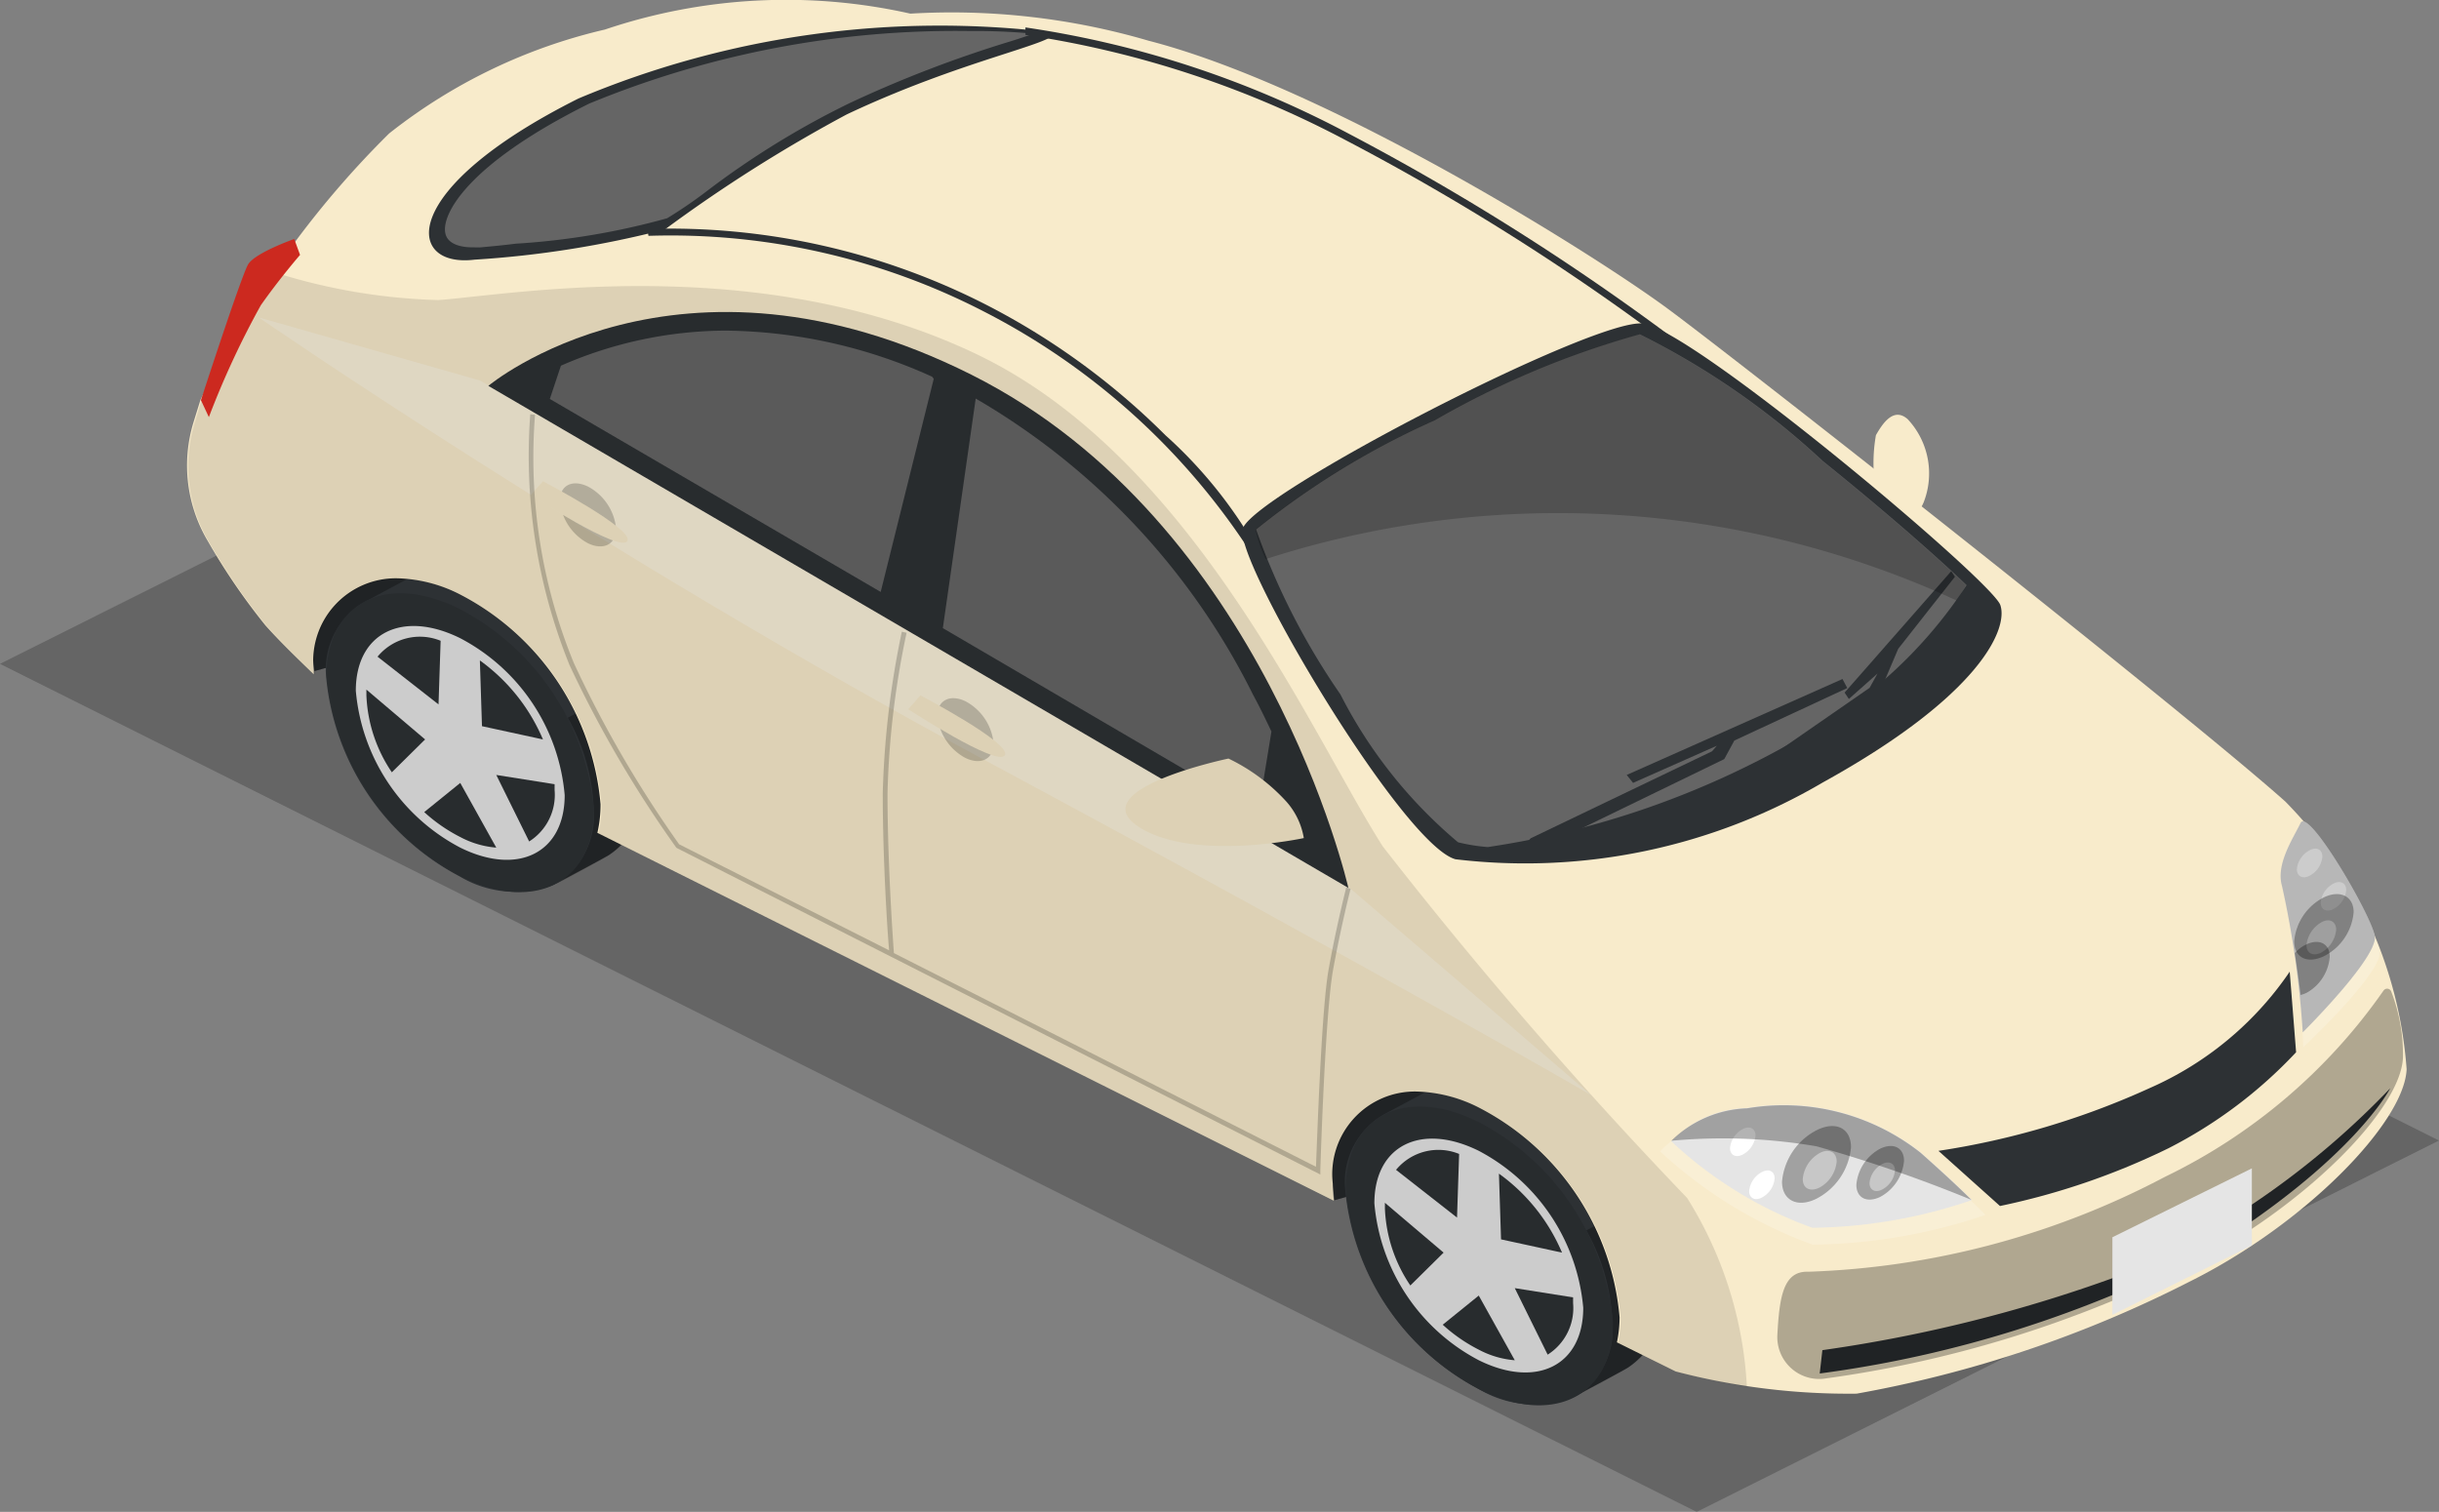<svg xmlns="http://www.w3.org/2000/svg" width="44" height="27.278" viewBox="0 0 44 27.278">
  <rect x="0" y="0" width="44" height="27.278" fill="#808080" stroke="none"/>
  <g id="Group_13" data-name="Group 13" transform="translate(-10 -69.823)">
    <path id="Path_1" data-name="Path 1" d="M40.609,147,54,140.3,23.391,125,10,131.7Z" transform="translate(0 -49.899)" fill="#262626" opacity="0.3"/>
    <path id="Path_2" data-name="Path 2" d="M67.582,165.743l4.8-1.339-3.31-1.9L67.4,164.117Z" transform="translate(-51.91 -83.812)" fill="#2d3134"/>
    <path id="Path_3" data-name="Path 3" d="M259.891,265.543l4.8-1.339-3.319-1.9-1.674,1.617Z" transform="translate(-225.816 -174.066)" fill="#2d3134"/>
    <path id="Path_4" data-name="Path 4" d="M67.582,165.743l4.8-1.339-3.31-1.9L67.4,164.117Z" transform="translate(-51.91 -83.812)" opacity="0.29"/>
    <path id="Path_5" data-name="Path 5" d="M259.891,265.543l4.8-1.339-3.319-1.9-1.674,1.617Z" transform="translate(-225.816 -174.066)" opacity="0.29"/>
    <path id="Path_6" data-name="Path 6" d="M267.019,273.6a1.9,1.9,0,0,0-1.655-.163l-.909.488a1.4,1.4,0,0,0-.756,1.368,4.533,4.533,0,0,0,2.41,3.616,1.948,1.948,0,0,0,1.693.153s.9-.478.995-.536a1.418,1.418,0,0,0,.631-1.3A4.548,4.548,0,0,0,267.019,273.6Z" transform="translate(-229.433 -184.025)" fill="#2d3134"/>
    <path id="Path_7" data-name="Path 7" d="M306.9,300.291c.172-.086.88-.469.966-.526a1.418,1.418,0,0,0,.631-1.3,3.571,3.571,0,0,0-.469-1.664l-.909.488a3.572,3.572,0,0,1,.469,1.664A1.387,1.387,0,0,1,306.9,300.291Z" transform="translate(-268.501 -205.266)" opacity="0.29"/>
    <path id="Path_8" data-name="Path 8" d="M268.621,282.407c0,1.33-1.081,1.875-2.41,1.205A4.547,4.547,0,0,1,263.8,280c0-1.33,1.081-1.875,2.41-1.205A4.533,4.533,0,0,1,268.621,282.407Z" transform="translate(-229.523 -188.721)" fill="#2d3134"/>
    <path id="Path_9" data-name="Path 9" d="M272.969,287.646c0,1.043-.842,1.463-1.884.947a3.54,3.54,0,0,1-1.884-2.831c0-1.043.842-1.463,1.884-.947A3.554,3.554,0,0,1,272.969,287.646Z" transform="translate(-234.407 -194.228)" fill="#e5e5e5"/>
    <g id="Group_11" data-name="Group 11" transform="translate(34.984 90.583)">
      <path id="Path_10" data-name="Path 10" d="M296.293,314a.994.994,0,0,0,.459-.928v-.105L295.7,312.8l.593,1.2Z" transform="translate(-293.357 -310.319)" fill="#2d3134"/>
      <path id="Path_11" data-name="Path 11" d="M292.738,292.386l1.1.239A3.377,3.377,0,0,0,292.7,291.2Z" transform="translate(-290.643 -290.785)" fill="#2d3134"/>
      <path id="Path_12" data-name="Path 12" d="M274.4,288.07l.038-1.148a.989.989,0,0,0-1.138.287Z" transform="translate(-273.099 -286.862)" fill="#2d3134"/>
      <path id="Path_13" data-name="Path 13" d="M271.2,296.7v.105a2.657,2.657,0,0,0,.459,1.387l.6-.593Z" transform="translate(-271.2 -295.759)" fill="#2d3134"/>
      <path id="Path_14" data-name="Path 14" d="M282.75,314.2l-.65.526a2.931,2.931,0,0,0,.65.45,1.661,1.661,0,0,0,.65.191Z" transform="translate(-281.057 -311.585)" fill="#2d3134"/>
    </g>
    <path id="Path_15" data-name="Path 15" d="M268.621,282.407c0,1.33-1.081,1.875-2.41,1.205A4.547,4.547,0,0,1,263.8,280c0-1.33,1.081-1.875,2.41-1.205A4.533,4.533,0,0,1,268.621,282.407Z" transform="translate(-229.523 -188.721)" opacity="0.11"/>
    <path id="Path_16" data-name="Path 16" d="M74.819,176.9a1.9,1.9,0,0,0-1.655-.163l-.909.488a1.4,1.4,0,0,0-.756,1.368,4.533,4.533,0,0,0,2.41,3.616,1.948,1.948,0,0,0,1.693.153s.9-.478.995-.536a1.418,1.418,0,0,0,.631-1.3A4.505,4.505,0,0,0,74.819,176.9Z" transform="translate(-55.617 -96.574)" fill="#2d3134"/>
    <path id="Path_17" data-name="Path 17" d="M114.8,203.591c.172-.086.88-.469.966-.526a1.418,1.418,0,0,0,.631-1.3,3.571,3.571,0,0,0-.469-1.664l-.909.488a3.571,3.571,0,0,1,.469,1.664A1.431,1.431,0,0,1,114.8,203.591Z" transform="translate(-94.776 -117.816)" opacity="0.29"/>
    <path id="Path_18" data-name="Path 18" d="M76.421,185.607c0,1.33-1.081,1.875-2.41,1.205A4.547,4.547,0,0,1,71.6,183.2c0-1.33,1.081-1.875,2.41-1.205A4.547,4.547,0,0,1,76.421,185.607Z" transform="translate(-55.708 -101.18)" fill="#2d3134"/>
    <path id="Path_19" data-name="Path 19" d="M80.869,190.946c0,1.043-.842,1.463-1.884.947a3.54,3.54,0,0,1-1.884-2.831c0-1.043.842-1.463,1.884-.947A3.54,3.54,0,0,1,80.869,190.946Z" transform="translate(-60.682 -106.777)" fill="#e5e5e5"/>
    <g id="Group_12" data-name="Group 12" transform="translate(16.61 81.324)">
      <path id="Path_20" data-name="Path 20" d="M104.193,217.2a.994.994,0,0,0,.459-.928v-.105L103.6,216Z" transform="translate(-101.257 -213.519)" fill="#2d3134"/>
      <path id="Path_21" data-name="Path 21" d="M100.538,195.586l1.1.239A3.377,3.377,0,0,0,100.5,194.4Z" transform="translate(-98.453 -193.985)" fill="#2d3134"/>
      <path id="Path_22" data-name="Path 22" d="M82.3,191.27l.038-1.148a.989.989,0,0,0-1.138.287Z" transform="translate(-80.999 -190.062)" fill="#2d3134"/>
      <path id="Path_23" data-name="Path 23" d="M79.1,199.9v.105a2.657,2.657,0,0,0,.459,1.387l.6-.593Z" transform="translate(-79.1 -198.959)" fill="#2d3134"/>
      <path id="Path_24" data-name="Path 24" d="M90.65,217.5l-.65.526a2.931,2.931,0,0,0,.65.45,1.661,1.661,0,0,0,.65.191Z" transform="translate(-88.957 -214.875)" fill="#2d3134"/>
    </g>
    <path id="Path_25" data-name="Path 25" d="M76.421,185.607c0,1.33-1.081,1.875-2.41,1.205A4.547,4.547,0,0,1,71.6,183.2c0-1.33,1.081-1.875,2.41-1.205A4.547,4.547,0,0,1,76.421,185.607Z" transform="translate(-55.708 -101.18)" opacity="0.11"/>
    <path id="Path_26" data-name="Path 26" d="M83.136,84.283c-1.846-1.645-9.8-7.9-11.134-8.886s-6.141-4.008-9.374-4.84a12.62,12.62,0,0,0-4.295-.488,10.223,10.223,0,0,0-5.51.287,9.868,9.868,0,0,0-3.893,1.875,16.885,16.885,0,0,0-3.405,4.811l-.124.4a2.67,2.67,0,0,0,.258,2.143A11.548,11.548,0,0,0,46.7,81.108c.268.3.593.612.87.88v-.067a1.491,1.491,0,0,1,1.511-1.664,2.618,2.618,0,0,1,1.157.306,4.715,4.715,0,0,1,2.506,3.769,2.249,2.249,0,0,1-.057.517l13.286,6.638c-.01-.105-.019-.21-.019-.306a1.491,1.491,0,0,1,1.511-1.664,2.617,2.617,0,0,1,1.157.306,4.715,4.715,0,0,1,2.506,3.769,2.234,2.234,0,0,1-.048.45l1.062.526a12.336,12.336,0,0,0,3.262.4,21.5,21.5,0,0,0,6-2.018c2.1-1.043,3.883-2.879,3.922-3.836A7.671,7.671,0,0,0,83.136,84.283Z" transform="translate(-31.91)" fill="#f8ebcb"/>
    <path id="Path_27" data-name="Path 27" d="M363.318,149.442a2.936,2.936,0,0,1,0-1.014c.115-.2.316-.517.574-.287a1.433,1.433,0,0,1,.287,1.5C363.92,150.255,363.318,149.442,363.318,149.442Z" transform="translate(-319.476 -70.754)" fill="#f8ebcb"/>
    <path id="Path_28" data-name="Path 28" d="M58.8,129.7s6.16,4.257,13.238,8.063,10.8,5.969,10.8,5.969l-4.371-3.75-15.677-9.144Z" transform="translate(-44.132 -54.15)" fill="#fff" opacity="0.3"/>
    <path id="Path_29" data-name="Path 29" d="M102.1,130l15.515,9.058s-1.5-6.6-6.8-9.259-8.714.2-8.714.2Z" transform="translate(-83.29 -53.215)" fill="#2d3134"/>
    <path id="Path_30" data-name="Path 30" d="M98.442,76.074c2.066-.976,3.75-1.272,3.75-1.473a16.805,16.805,0,0,0-8.59,1.186c-3.281,1.645-3.118,3.061-1.875,2.908a18.248,18.248,0,0,0,3.434-.545A26.842,26.842,0,0,1,98.442,76.074Z" transform="translate(-73.166 -4.187)" fill="#2d3134"/>
    <path id="Path_31" data-name="Path 31" d="M94.393,79.6c-.124,0-.421-.029-.469-.249-.077-.325.363-1.234,2.592-2.343a17.3,17.3,0,0,1,6.868-1.31,10.987,10.987,0,0,1,1.148.048q-.2.072-.43.143A21.719,21.719,0,0,0,101.213,77a15.32,15.32,0,0,0-2.6,1.607,8.208,8.208,0,0,1-.689.469,13.137,13.137,0,0,1-2.736.459c-.22.029-.44.048-.641.067Z" transform="translate(-75.889 -5.315)" fill="#656565"/>
    <path id="Path_32" data-name="Path 32" d="M244.319,134.485c-.191.526,2.879,5.71,3.836,5.969a10.6,10.6,0,0,0,6.629-1.387c2.822-1.559,3.348-2.764,3.2-3.2s-5.567-4.993-6.457-5.079S244.549,133.844,244.319,134.485Z" transform="translate(-211.898 -55.128)" fill="#2d3134"/>
    <path id="Path_33" data-name="Path 33" d="M323.1,280.4a2.17,2.17,0,0,1,1.483-.66,4.308,4.308,0,0,1,3.386.87c.737.66,1,.937,1,.937a10.031,10.031,0,0,1-3.118.536A8.123,8.123,0,0,1,323.1,280.4Z" transform="translate(-283.151 -189.804)" fill="#fff" opacity="0.2"/>
    <path id="Path_34" data-name="Path 34" d="M325.2,279.072a1.975,1.975,0,0,1,1.368-.6,3.984,3.984,0,0,1,3.128.8c.679.6.928.861.928.861a9.176,9.176,0,0,1-2.879.5A7.4,7.4,0,0,1,325.2,279.072Z" transform="translate(-285.05 -188.658)" fill="#e5e5e5"/>
    <path id="Path_35" data-name="Path 35" d="M441.358,231.4s1.454-1.358,1.377-1.741-1.2-2.324-1.339-2.037-.45.746-.335,1.138A17.159,17.159,0,0,1,441.358,231.4Z" transform="translate(-389.807 -142.683)" fill="#fff" opacity="0.2"/>
    <path id="Path_36" data-name="Path 36" d="M440.535,228.6s1.368-1.358,1.3-1.741-1.2-2.324-1.339-2.037-.45.746-.335,1.138A17.189,17.189,0,0,1,440.535,228.6Z" transform="translate(-388.993 -140.151)" fill="#e5e5e5"/>
    <path id="Path_37" data-name="Path 37" d="M353.248,279.825l-.048.421a21.029,21.029,0,0,0,6.963-2.2c2.678-1.655,3.329-2.946,3.329-2.946a15.008,15.008,0,0,1-4.591,3.271A26.188,26.188,0,0,1,353.248,279.825Z" transform="translate(-310.372 -185.642)" fill="#2d3134"/>
    <path id="Path_38" data-name="Path 38" d="M259.717,137.424c-.488-.469-1.416-1.291-2.592-2.238a13.925,13.925,0,0,0-3.3-2.286h-.01a15.923,15.923,0,0,0-3.692,1.55,14.541,14.541,0,0,0-3.223,1.97,12.566,12.566,0,0,0,1.521,2.975,8.544,8.544,0,0,0,2.123,2.669,3.3,3.3,0,0,0,.536.086,15.849,15.849,0,0,0,5.567-1.932A8.246,8.246,0,0,0,259.717,137.424Z" transform="translate(-214.24 -57.044)" fill="#656565"/>
    <path id="Path_39" data-name="Path 39" d="M113.9,132.831l-.2.6,5.969,3.482.957-3.845-.029-.038a9.216,9.216,0,0,0-3.721-.832A7.458,7.458,0,0,0,113.9,132.831Z" transform="translate(-93.781 -56.41)" fill="#656565"/>
    <path id="Path_40" data-name="Path 40" d="M193.491,152.47l.239-1.463c-.105-.22-.21-.44-.335-.67a12.725,12.725,0,0,0-5-5.337l-.593,4.142Z" transform="translate(-160.793 -67.986)" fill="#656565"/>
    <path id="Path_41" data-name="Path 41" d="M116.614,161.821c0,.277-.23.392-.507.258a.962.962,0,0,1-.507-.765c0-.287.23-.392.507-.258A.962.962,0,0,1,116.614,161.821Z" transform="translate(-95.499 -82.454)" opacity="0.2"/>
    <path id="Path_42" data-name="Path 42" d="M110.32,160.6l-.22.249s1.6,1.043,1.741.832S110.32,160.6,110.32,160.6Z" transform="translate(-90.525 -82.094)" fill="#f8ebcb"/>
    <path id="Path_43" data-name="Path 43" d="M187.814,202.337c0,.277-.23.392-.507.258a.962.962,0,0,1-.507-.765c0-.277.23-.392.507-.258A.962.962,0,0,1,187.814,202.337Z" transform="translate(-159.889 -119.096)" opacity="0.2"/>
    <path id="Path_44" data-name="Path 44" d="M181.52,201l-.22.249s1.6,1.043,1.741.832S181.52,201,181.52,201Z" transform="translate(-154.915 -118.63)" fill="#f8ebcb"/>
    <path id="Path_45" data-name="Path 45" d="M124.486,156.532c0,.01-.172.67-.316,1.473-.134.727-.21,3.137-.23,3.568l-7.614-3.855c-.01-.153-.115-1.578-.115-2.879a15.629,15.629,0,0,1,.344-2.9l-.086-.019a16.105,16.105,0,0,0-.344,2.917c0,1.205.086,2.525.115,2.831l-3.788-1.913a20.667,20.667,0,0,1-1.9-3.271,9.778,9.778,0,0,1-.7-4.477l-.086-.01a10.062,10.062,0,0,0,.708,4.524,20.881,20.881,0,0,0,1.923,3.29l.01.01,11.612,5.892v-.067c0-.029.086-2.831.23-3.625s.316-1.463.316-1.463Z" transform="translate(-90.2 -70.699)" opacity="0.2"/>
    <path id="Path_46" data-name="Path 46" d="M347.343,282.6a1.159,1.159,0,0,1-.622.928c-.344.172-.622.029-.622-.306a1.159,1.159,0,0,1,.622-.928C347.066,282.12,347.343,282.253,347.343,282.6Z" transform="translate(-303.951 -192.078)" opacity="0.3"/>
    <path id="Path_47" data-name="Path 47" d="M360.961,286.262a.82.82,0,0,1-.43.65c-.239.115-.43.019-.43-.22a.82.82,0,0,1,.43-.65C360.77,285.927,360.961,286.023,360.961,286.262Z" transform="translate(-316.612 -195.494)" opacity="0.3"/>
    <path id="Path_48" data-name="Path 48" d="M340.359,290.731a.432.432,0,0,1-.23.344c-.124.067-.23.01-.23-.115a.432.432,0,0,1,.23-.344C340.254,290.549,340.359,290.6,340.359,290.731Z" transform="translate(-298.344 -199.646)" fill="#fff"/>
    <path id="Path_49" data-name="Path 49" d="M350.612,287.1a.6.6,0,0,1-.306.469c-.172.086-.306.019-.306-.153a.6.6,0,0,1,.306-.469C350.469,286.86,350.612,286.927,350.612,287.1Z" transform="translate(-307.478 -196.321)" fill="#fff" opacity="0.4"/>
    <path id="Path_50" data-name="Path 50" d="M363.059,289.247a.432.432,0,0,1-.23.344c-.124.067-.23.01-.23-.115a.432.432,0,0,1,.23-.344C362.954,289.066,363.059,289.123,363.059,289.247Z" transform="translate(-318.873 -198.307)" fill="#fff" opacity="0.4"/>
    <path id="Path_51" data-name="Path 51" d="M336.759,282.647a.432.432,0,0,1-.23.344c-.124.067-.23.01-.23-.115a.432.432,0,0,1,.23-.344C336.654,282.466,336.759,282.523,336.759,282.647Z" transform="translate(-295.089 -192.338)" fill="#fff"/>
    <path id="Path_52" data-name="Path 52" d="M443.659,230.031a.432.432,0,0,1-.23.344c-.124.067-.23.01-.23-.115a.432.432,0,0,1,.23-.344C443.554,229.849,443.659,229.9,443.659,230.031Z" transform="translate(-391.763 -144.752)" fill="#fff"/>
    <path id="Path_53" data-name="Path 53" d="M448.159,236.347a.432.432,0,0,1-.23.344c-.124.067-.23.01-.23-.115a.432.432,0,0,1,.23-.344C448.054,236.166,448.159,236.223,448.159,236.347Z" transform="translate(-395.833 -150.467)" fill="#fff"/>
    <path id="Path_54" data-name="Path 54" d="M443.771,238.8a.984.984,0,0,1-.536.794c-.3.143-.536.029-.536-.268a.984.984,0,0,1,.536-.794C443.532,238.391,443.771,238.515,443.771,238.8Z" transform="translate(-391.311 -152.519)" opacity="0.3"/>
    <path id="Path_55" data-name="Path 55" d="M445.536,243.615a.526.526,0,0,1-.268.411c-.153.077-.268.01-.268-.134a.541.541,0,0,1,.268-.411C445.411,243.4,445.536,243.462,445.536,243.615Z" transform="translate(-393.391 -157.017)" fill="#fff" opacity="0.4"/>
    <path id="Path_56" data-name="Path 56" d="M443.431,247.762c0-.239-.191-.335-.43-.22a.624.624,0,0,0-.2.153c.038.258.077.526.105.756a.729.729,0,0,0,.105-.038A.817.817,0,0,0,443.431,247.762Z" transform="translate(-391.402 -160.676)" opacity="0.3"/>
    <path id="Path_57" data-name="Path 57" d="M325.2,279.063a10.086,10.086,0,0,1,2.621.1,25.814,25.814,0,0,1,2.793.966c-.057-.057-.325-.325-.918-.851a3.984,3.984,0,0,0-3.128-.8A2.056,2.056,0,0,0,325.2,279.063Z" transform="translate(-285.05 -188.658)" opacity="0.3"/>
    <path id="Path_58" data-name="Path 58" d="M224.125,212.9a3.415,3.415,0,0,1,1.043.775,1.314,1.314,0,0,1,.316.66s-1.99.43-2.975-.2C221.466,213.455,224.125,212.9,224.125,212.9Z" transform="translate(-191.963 -129.391)" fill="#f8ebcb"/>
    <path id="Path_59" data-name="Path 59" d="M296.4,201l.363-.029,3.348-1.626.182-.335,2.037-.947-.086-.163-3.893,1.731.115.143,1.511-.67-.086.1-3.271,1.569Z" transform="translate(-259.005 -115.826)" fill="#2d3134"/>
    <path id="Path_60" data-name="Path 60" d="M333.4,181.742h.316l2.669-1.98.325-.765,1.023-1.3-.067-.1-1.923,2.19.077.115.517-.459-.143.258-2.707,1.875Z" transform="translate(-292.466 -97.468)" fill="#2d3134"/>
    <path id="Path_61" data-name="Path 61" d="M375.6,256.333l1.11.995a12.881,12.881,0,0,0,3.042-1.043,8.346,8.346,0,0,0,2.3-1.731l-.115-1.454a5.938,5.938,0,0,1-2.525,2.1A14.323,14.323,0,0,1,375.6,256.333Z" transform="translate(-330.63 -165.746)" fill="#2d3134"/>
    <path id="Path_62" data-name="Path 62" d="M352.559,261.337c2.095-1.052,3.883-2.831,3.922-3.788a3.145,3.145,0,0,0-.21-1.186.079.079,0,0,0-.143-.019,10.223,10.223,0,0,1-3.941,3.357,14.828,14.828,0,0,1-6.428,1.712c-.45-.019-.526.43-.564,1.138a.756.756,0,0,0,.823.794,20.94,20.94,0,0,0,6.543-2.009Z" transform="translate(-303.131 -168.645)" opacity="0.29"/>
    <path id="Path_63" data-name="Path 63" d="M72.527,137.9a81.528,81.528,0,0,1-5.49-6.342c-1.3-2.037-3.424-7.021-7.337-8.886S51.34,121.6,50,121.7a10.689,10.689,0,0,1-2.956-.5,21.641,21.641,0,0,0-1.32,2.315l-.124.4a2.67,2.67,0,0,0,.258,2.143A11.548,11.548,0,0,0,46.9,127.58c.268.3.593.612.87.88v-.067a1.491,1.491,0,0,1,1.511-1.664,2.618,2.618,0,0,1,1.157.306,4.715,4.715,0,0,1,2.506,3.769,2.249,2.249,0,0,1-.057.517l13.286,6.638c-.01-.105-.019-.21-.019-.306a1.491,1.491,0,0,1,1.511-1.664,2.617,2.617,0,0,1,1.157.306,4.714,4.714,0,0,1,2.506,3.769,2.234,2.234,0,0,1-.048.45l1.062.526s.555.143,1.263.268A7.1,7.1,0,0,0,72.527,137.9Z" transform="translate(-32.091 -46.463)" opacity="0.11"/>
    <path id="Path_64" data-name="Path 64" d="M48.043,118.114a15.571,15.571,0,0,1,.937-2.018c.335-.478.708-.909.708-.909l-.105-.287s-.708.249-.832.459-.851,2.449-.851,2.449Z" transform="translate(-34.275 -40.765)" fill="#cc291f"/>
    <path id="Path_65" data-name="Path 65" d="M259.445,137.7a3.166,3.166,0,0,0,.172-.277c-.488-.469-1.416-1.291-2.592-2.238a13.925,13.925,0,0,0-3.3-2.286h-.01a15.923,15.923,0,0,0-3.692,1.55,14.541,14.541,0,0,0-3.223,1.97,2.252,2.252,0,0,0,.182.536A17.176,17.176,0,0,1,259.445,137.7Z" transform="translate(-214.15 -57.044)" opacity="0.2"/>
    <path id="Path_66" data-name="Path 66" d="M408.4,291.443v1.4l2.516-1.253V290.2Z" transform="translate(-360.292 -199.297)" fill="#e5e5e5"/>
    <path id="Path_67" data-name="Path 67" d="M440.535,228.6s1.368-1.358,1.3-1.741-1.2-2.324-1.339-2.037-.45.746-.335,1.138A17.189,17.189,0,0,1,440.535,228.6Z" transform="translate(-388.993 -140.151)" opacity="0.2"/>
    <path id="Path_68" data-name="Path 68" d="M142.976,118.581a12.554,12.554,0,0,0-4.783-4.323,12.334,12.334,0,0,0-6.074-1.377l-.019-.124a12.543,12.543,0,0,1,6.15,1.387,12.92,12.92,0,0,1,3.195,2.334,8.171,8.171,0,0,1,1.655,2.057Z" transform="translate(-110.421 -38.803)" fill="#2d3134"/>
    <path id="Path_69" data-name="Path 69" d="M215.041,80.739l-.01-.01a42.9,42.9,0,0,0-5.863-3.7,17.962,17.962,0,0,0-5.768-1.894V75a17.9,17.9,0,0,1,5.825,1.913,44.193,44.193,0,0,1,5.883,3.711l.01.01-.077.105Z" transform="translate(-174.901 -4.682)" fill="#2d3134"/>
  </g>
</svg>
